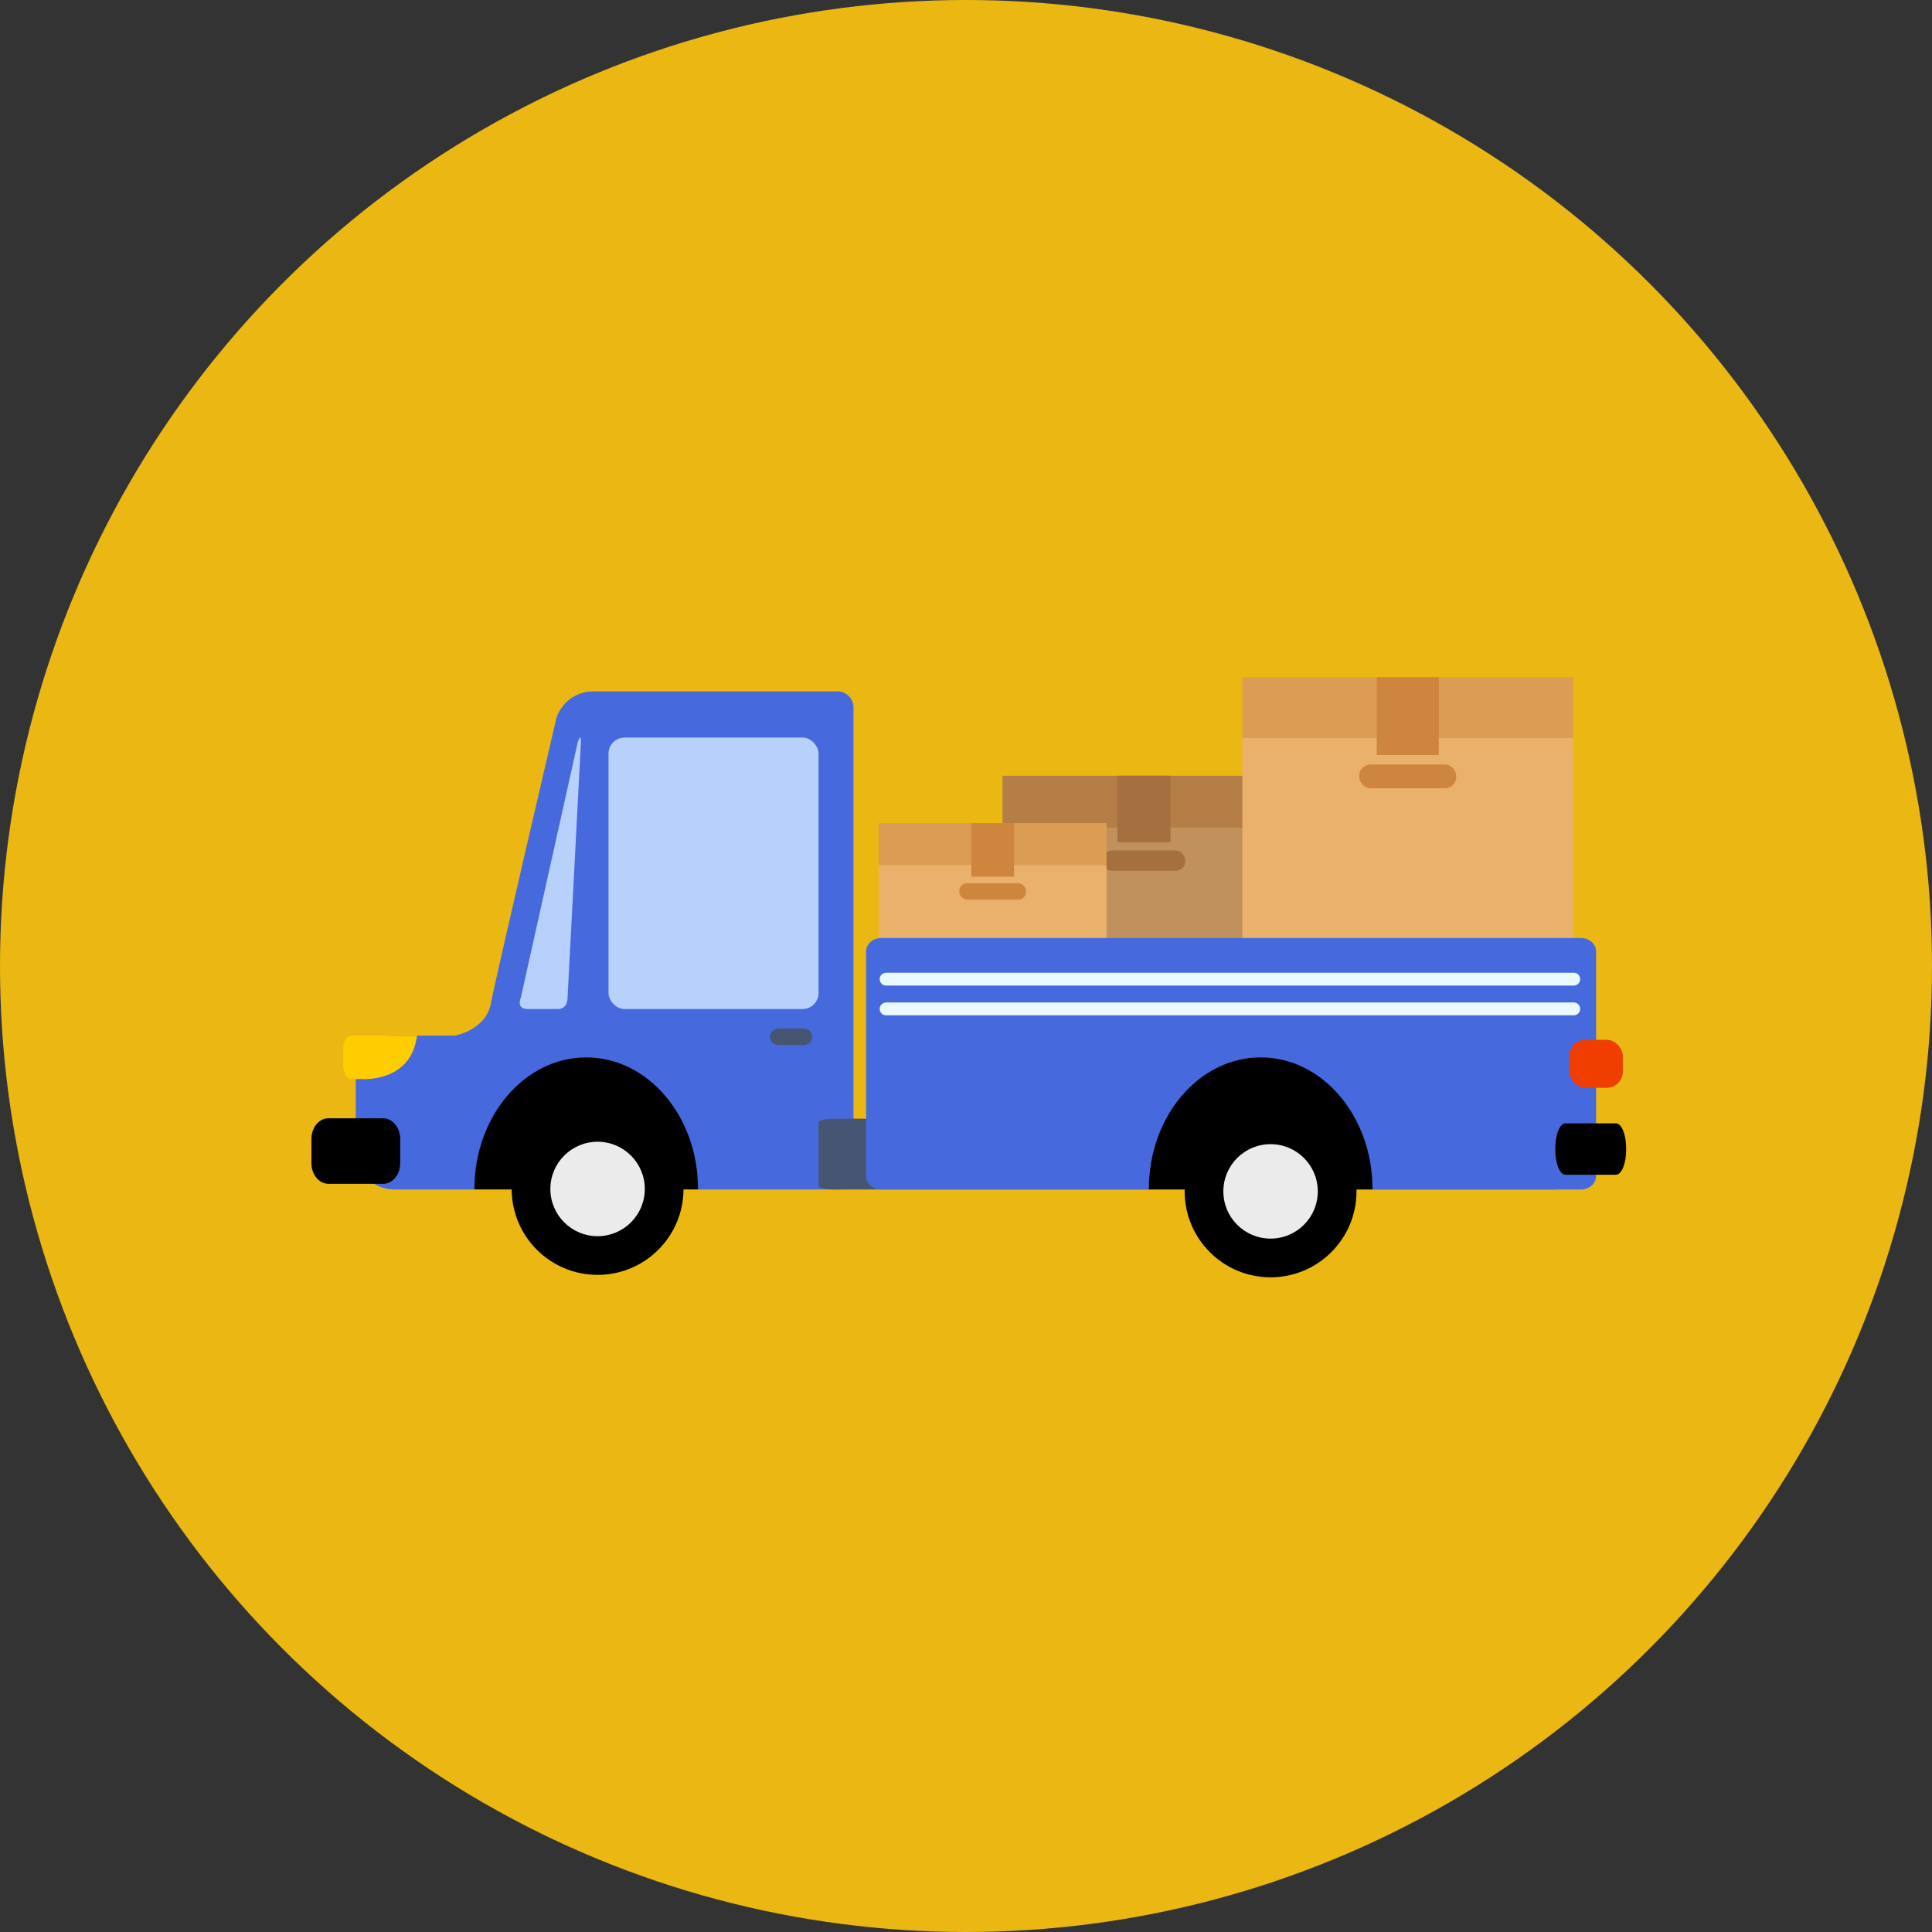 <?xml version="1.0" encoding="UTF-8"?>
<svg id="_圖層_2" data-name="圖層_2" xmlns="http://www.w3.org/2000/svg" viewBox="0 0 183.7 183.7">
  <rect x="0" y="0" width="183.7" height="183.7" fill="#333333" stroke="none"/>
  <defs>
    <style>
      .cls-1 {
        fill: #fc0;
      }

      .cls-2 {
        fill: #ebebeb;
      }

      .cls-3 {
        fill: #ebfaff;
      }

      .cls-4 {
        fill: #4669dd;
      }

      .cls-5 {
        fill: #a56f3f;
      }

      .cls-6 {
        fill: #ce863e;
      }

      .cls-7 {
        fill: #db9d54;
      }

      .cls-8 {
        fill: #c0915d;
      }

      .cls-9 {
        fill: #ef3e00;
      }

      .cls-10 {
        opacity: .91;
      }

      .cls-11 {
        fill: #b57e47;
      }

      .cls-12 {
        fill: #b8d0fc;
      }

      .cls-13 {
        fill: #eab16c;
      }

      .cls-14 {
        fill: #465572;
      }

      .cls-15 {
        fill: #fdc50f;
      }
    </style>
  </defs>
  <g id="_圖層_5" data-name="圖層_5">
    <g class="cls-10">
      <circle class="cls-15" cx="91.85" cy="91.85" r="91.85"/>
    </g>
    <g>
      <g>
        <g>
          <rect class="cls-8" x="95.32" y="78.71" width="26.89" height="26.89"/>
          <rect class="cls-11" x="95.32" y="73.76" width="26.89" height="4.95"/>
          <rect class="cls-5" x="104.82" y="80.86" width="7.88" height="1.94" rx=".92" ry=".92"/>
        </g>
        <rect class="cls-5" x="106.24" y="73.76" width="5.06" height="6.33"/>
      </g>
      <g>
        <g>
          <rect class="cls-13" x="118.13" y="70.17" width="31.44" height="31.44"/>
          <rect class="cls-7" x="118.13" y="64.39" width="31.44" height="5.78"/>
          <rect class="cls-6" x="129.24" y="72.69" width="9.22" height="2.26" rx="1.07" ry="1.07"/>
        </g>
        <rect class="cls-6" x="130.9" y="64.39" width="5.91" height="7.4"/>
      </g>
      <g>
        <g>
          <rect class="cls-13" x="83.55" y="82.24" width="21.66" height="21.66"/>
          <rect class="cls-7" x="83.55" y="78.26" width="21.66" height="3.98"/>
          <rect class="cls-6" x="91.21" y="83.98" width="6.35" height="1.56" rx=".74" ry=".74"/>
        </g>
        <rect class="cls-6" x="92.35" y="78.26" width="4.07" height="5.1"/>
      </g>
      <g>
        <path class="cls-4" d="M79.62,65.74h-23.23c-1.8,0-3.3,1.3-3.6,3.02,0,0,0,0,0,0,0,0-5.78,24.76-6.1,26.58-.46,2.62-3.43,3.13-3.43,3.13h-5.77c-2.02,0-3.66,1.64-3.66,3.66v7.31c0,2.02,1.64,3.66,3.66,3.66h29.14s0,0,0,0h13.42v-.07c.63-.19,1.1-.76,1.1-1.46v-44.31c0-.84-.68-1.52-1.52-1.52Z"/>
        <rect class="cls-12" x="57.86" y="70.13" width="19.97" height="25.81" rx="1.52" ry="1.52"/>
        <path class="cls-14" d="M149.22,112.74c0,.2-.66.36-1.47.36h-68.45c-.81,0-1.47-.16-1.47-.36v-6.01c0-.2.66-.36,1.47-.36h68.45c.81,0,1.47.16,1.47.36v6.01Z"/>
        <path class="cls-4" d="M151.76,111.82c0,.7-.64,1.28-1.43,1.28h-66.55c-.79,0-1.43-.57-1.43-1.28v-21.35c0-.7.64-1.28,1.43-1.28h66.55c.79,0,1.43.57,1.43,1.28v21.35Z"/>
        <path d="M130.5,113.09s0-.03,0-.05c0-6.9-4.76-12.5-10.63-12.5s-10.63,5.6-10.63,12.5c0,.02,0,.03,0,.05h21.26Z"/>
        <path class="cls-12" d="M54.93,70.59l-5.41,24.28s-.48,1.07.64,1.07h2.98s.77,0,.82-.99c.04-.82.97-18.39,1.27-24.27.06-1.19-.3-.09-.3-.09Z"/>
        <path d="M154.62,109.32c0,1.31-.43,2.38-.97,2.38h-4.8c-.53,0-.97-1.06-.97-2.38v-.13c0-1.31.43-2.38.97-2.38h4.8c.53,0,.97,1.06.97,2.38v.13Z"/>
        <circle cx="120.81" cy="113.28" r="8.17"/>
        <circle class="cls-2" cx="120.81" cy="113.28" r="4.49"/>
        <rect class="cls-9" x="149.22" y="98.87" width="5.08" height="4.56" rx="1.52" ry="1.52"/>
        <path d="M66.37,113.09s0-.03,0-.05c0-6.9-4.76-12.5-10.63-12.5s-10.63,5.6-10.63,12.5c0,.02,0,.03,0,.05h21.26Z"/>
        <circle cx="56.82" cy="113.05" r="8.17"/>
        <circle class="cls-2" cx="56.82" cy="113.05" r="4.49"/>
        <path class="cls-14" d="M77.22,98.58c0,.44-.36.79-.79.79h-2.42c-.44,0-.79-.36-.79-.79h0c0-.44.36-.79.79-.79h2.42c.44,0,.79.36.79.79h0Z"/>
        <path d="M38.05,110.6c0,1.08-.72,1.96-1.62,1.96h-5.2c-.89,0-1.62-.88-1.62-1.96v-2.31c0-1.08.72-1.96,1.62-1.96h5.2c.89,0,1.62.88,1.62,1.96v2.31Z"/>
        <path class="cls-1" d="M34.95,98.48h-1.57c-.41,0-.75.59-.75,1.32v1.48c0,.73.34,1.32.75,1.32h.86s4.84.45,5.41-4.12h-4.7Z"/>
        <path class="cls-3" d="M150.25,93.1c0,.34-.28.61-.61.61h-65.39c-.34,0-.61-.28-.61-.61h0c0-.34.28-.61.61-.61h65.39c.34,0,.61.28.61.61h0Z"/>
        <path class="cls-3" d="M150.25,95.93c0,.34-.28.61-.61.61h-65.39c-.34,0-.61-.28-.61-.61h0c0-.34.28-.61.61-.61h65.39c.34,0,.61.28.61.61h0Z"/>
      </g>
    </g>
  </g>
</svg>